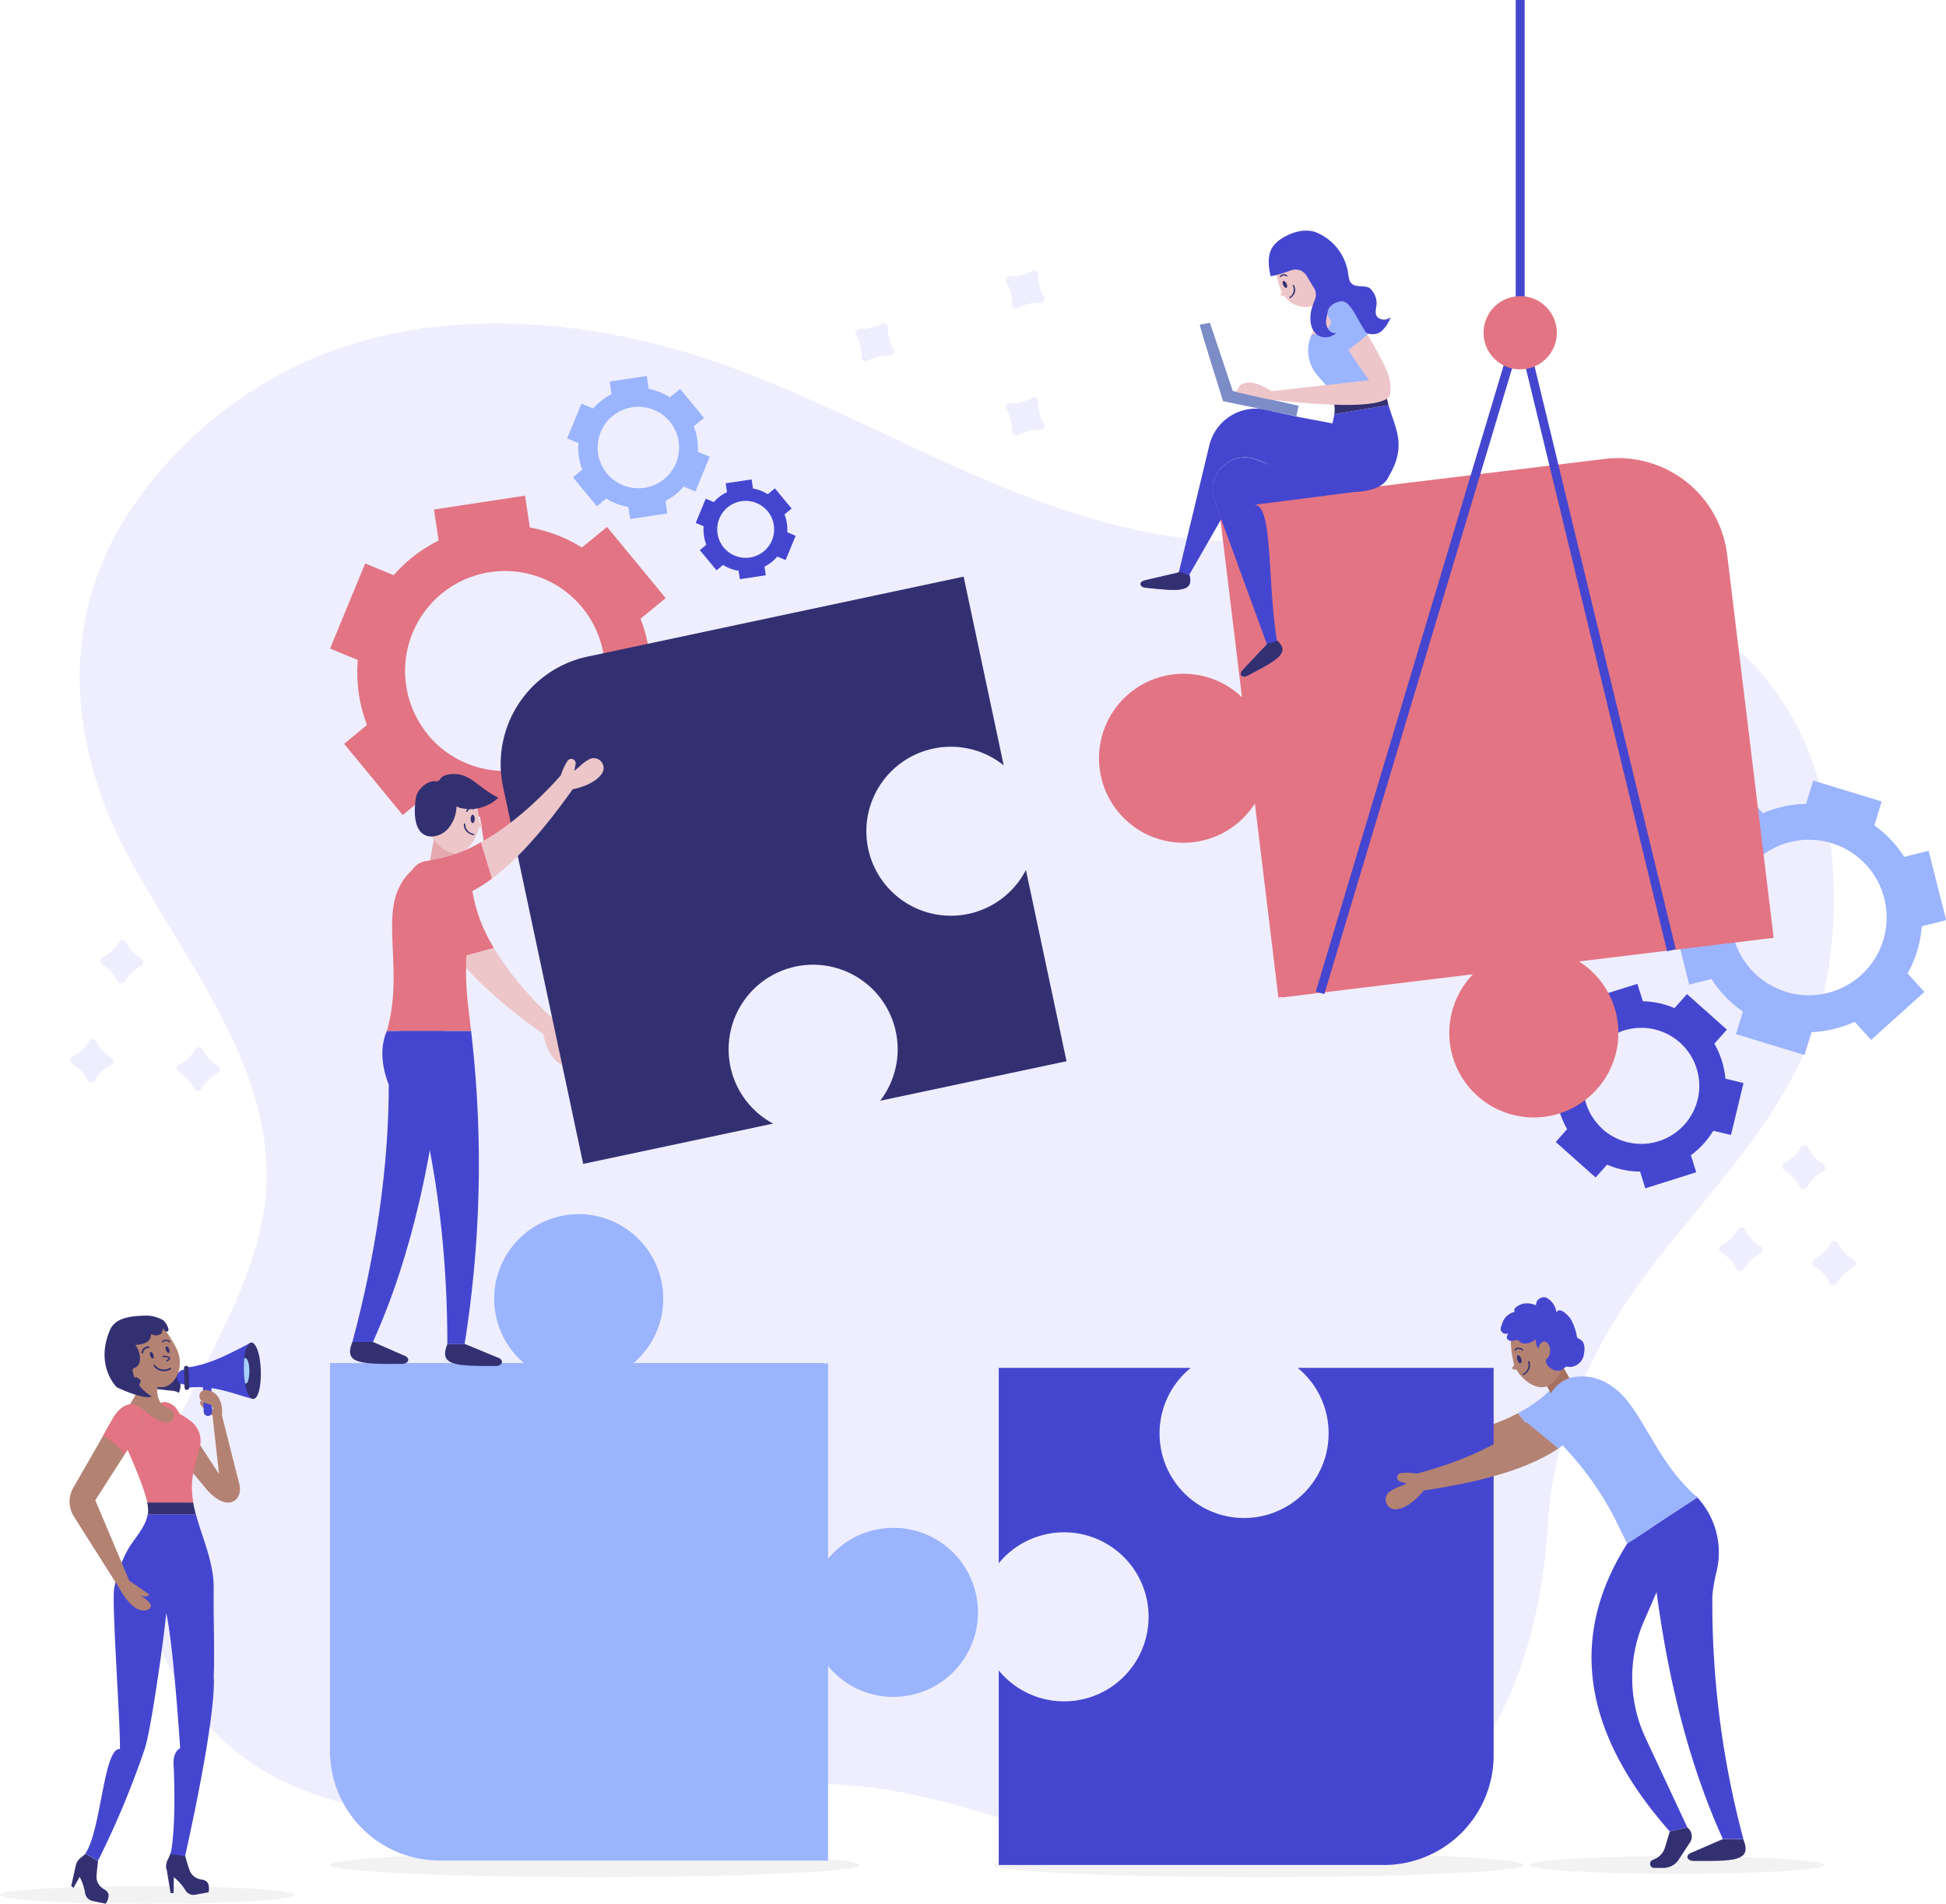 <svg xmlns="http://www.w3.org/2000/svg" viewBox="0 0 464.82 454.72"><defs><style>.cls-1{fill:#eeeefe;}.cls-2{fill:#e37483;}.cls-3{fill:#9bb4fe;}.cls-4{fill:#4546cf;}.cls-5{fill:#f2f2f2;}.cls-6{fill:none;stroke:#4546cf;stroke-miterlimit:10;stroke-width:2.13px;}.cls-7{fill:#edc6c9;}.cls-8{fill:#333072;}.cls-9{fill:#7c8cc7;}.cls-10{fill:#b38273;}.cls-11{fill:#a76f5e;}.cls-12{fill:#a5d0fe;}.cls-13{fill:#f3d559;}.cls-14{fill:#e4aaaf;}</style></defs><title>Collaboration - zetra</title><g id="BACKGROUND"><path class="cls-1" d="M78.81,242.05c6.53,12.49,11.42,25.49,11.21,39.42-.44,29.71-25.39,54.11-29,83.61-2.5,20.7,6.8,42.49,23.64,54.79,13,9.49,29.47,13.2,45.56,13.61s32.08-2.24,48-4.31c18.94-2.46,38.67-4.63,57.71-2s36.93,10,55.38,15c26.49,7.12,55.53,6.65,77.32-11.94,19-16.2,25.94-42.31,27.47-66.3,1.41-22.12,10-41.41,23-59,13.46-18.16,30.76-34.73,39.23-56,4.93-12.4,6.47-26,5.91-39.28-.55-13-3.13-26.17-9.39-37.59-13.2-24.1-40.82-37.06-68-41.33-28.33-4.46-57.92,1.86-85.75-3.47-42-8-77-34.83-118.35-45.15-27.75-6.92-58-7.32-84.07,4.56a100,100,0,0,0-40,33.46c-17.61,25.06-16.67,54.07-3.47,81C62,214.48,71.43,227.94,78.81,242.05Z" transform="translate(-26.34)"></path><g id="_Group_" data-name="&lt;Group&gt;"><path class="cls-1" d="M74.72,250.61a9.37,9.37,0,0,0,3.72,4,1,1,0,0,1,0,1.67,9.53,9.53,0,0,0-4,3.8,1,1,0,0,1-1.7-.06A9.45,9.45,0,0,0,69,256a1,1,0,0,1,.06-1.67,9.47,9.47,0,0,0,4-3.8A1,1,0,0,1,74.72,250.61Z" transform="translate(-26.34)"></path></g><g id="_Group_2" data-name="&lt;Group&gt;"><path class="cls-1" d="M49.28,248.65a9.55,9.55,0,0,0,3.72,4,1,1,0,0,1,0,1.67,9.57,9.57,0,0,0-4,3.79,1,1,0,0,1-1.7,0,9.4,9.4,0,0,0-3.73-4,1,1,0,0,1,.06-1.67,9.53,9.53,0,0,0,4-3.8A1,1,0,0,1,49.28,248.65Z" transform="translate(-26.34)"></path></g><g id="_Group_3" data-name="&lt;Group&gt;"><path class="cls-1" d="M56.44,225a9.37,9.37,0,0,0,3.72,4,1,1,0,0,1,0,1.67,9.53,9.53,0,0,0-4,3.8,1,1,0,0,1-1.7-.06,9.51,9.51,0,0,0-3.73-4,1,1,0,0,1,.06-1.67,9.47,9.47,0,0,0,4-3.8A1,1,0,0,1,56.44,225Z" transform="translate(-26.34)"></path></g><g id="_Group_4" data-name="&lt;Group&gt;"><path class="cls-1" d="M458.23,274.1a9.58,9.58,0,0,0,3.72,4,1,1,0,0,1-.05,1.67,9.51,9.51,0,0,0-4,3.79,1,1,0,0,1-1.7-.05,9.48,9.48,0,0,0-3.73-4.05,1,1,0,0,1,.06-1.67,9.51,9.51,0,0,0,4-3.79A1,1,0,0,1,458.23,274.1Z" transform="translate(-26.34)"></path></g><g id="_Group_5" data-name="&lt;Group&gt;"><path class="cls-1" d="M443.16,293.69a9.45,9.45,0,0,0,3.72,4.05,1,1,0,0,1-.05,1.67,9.51,9.51,0,0,0-4,3.79,1,1,0,0,1-1.7-.05,9.54,9.54,0,0,0-3.73-4,1,1,0,0,1,.05-1.67,9.53,9.53,0,0,0,4-3.79A1,1,0,0,1,443.16,293.69Z" transform="translate(-26.34)"></path></g><g id="_Group_6" data-name="&lt;Group&gt;"><path class="cls-1" d="M465.45,297a9.46,9.46,0,0,0,3.73,4,1,1,0,0,1-.06,1.67,9.54,9.54,0,0,0-4,3.79,1,1,0,0,1-1.7,0,9.51,9.51,0,0,0-3.73-4,1,1,0,0,1,0-1.67,9.61,9.61,0,0,0,4-3.8A1,1,0,0,1,465.45,297Z" transform="translate(-26.34)"></path></g><g id="_Group_7" data-name="&lt;Group&gt;"><path class="cls-1" d="M274.84,102.67a9.52,9.52,0,0,0-5.35,1.27,1,1,0,0,1-1.43-.86,9.51,9.51,0,0,0-1.36-5.33,1,1,0,0,1,.88-1.45A9.53,9.53,0,0,0,272.93,95a1,1,0,0,1,1.43.87,9.51,9.51,0,0,0,1.36,5.33A1,1,0,0,1,274.84,102.67Z" transform="translate(-26.34)"></path></g><g id="_Group_8" data-name="&lt;Group&gt;"><path class="cls-1" d="M274.84,72.33a9.51,9.51,0,0,0-5.35,1.26,1,1,0,0,1-1.43-.86,9.51,9.51,0,0,0-1.36-5.33,1,1,0,0,1,.88-1.45,9.52,9.52,0,0,0,5.35-1.27,1,1,0,0,1,1.43.86,9.51,9.51,0,0,0,1.36,5.33A1,1,0,0,1,274.84,72.33Z" transform="translate(-26.34)"></path></g><g id="_Group_9" data-name="&lt;Group&gt;"><path class="cls-1" d="M238.91,84.93a9.54,9.54,0,0,0-5.35,1.27,1,1,0,0,1-1.43-.87A9.49,9.49,0,0,0,230.77,80a1,1,0,0,1,.88-1.45A9.53,9.53,0,0,0,237,77.28a1,1,0,0,1,1.44.87,9.5,9.5,0,0,0,1.35,5.33A1,1,0,0,1,238.91,84.93Z" transform="translate(-26.34)"></path></g></g><g id="OBJECTS"><path class="cls-2" d="M169,187.46a34.46,34.46,0,0,0,4.42-4.37l6.91,2.86,8.4-20.32-7.09-2.93a35.08,35.08,0,0,0-2.3-14.91l6-4.93-14-17-6,4.92A35.07,35.07,0,0,0,152.9,126l-1.15-7.61L130,121.7l1.11,7.41a35.75,35.75,0,0,0-6.74,4.37,36.4,36.4,0,0,0-4,3.91l-6.8-2.81-8.39,20.32,6.63,2.74A35.05,35.05,0,0,0,114,173.16l-5.46,4.51,14,17,5.46-4.51a34.83,34.83,0,0,0,13,4.9l1.06,7.09,21.75-3.27-1.1-7.26A34.86,34.86,0,0,0,169,187.46Zm-40.44-12a23.87,23.87,0,1,1,33.6,3.21A23.86,23.86,0,0,1,128.52,175.46Z" transform="translate(-26.34)"></path><path class="cls-3" d="M187.83,118a14.5,14.5,0,0,0,1.8-1.79l2.82,1.17,3.42-8.29L193,107.9a14.34,14.34,0,0,0-.94-6.09l2.44-2-5.71-6.91-2.44,2a14.25,14.25,0,0,0-5.06-2l-.46-3.1-8.87,1.33.45,3A14.83,14.83,0,0,0,169.64,96,15.43,15.43,0,0,0,168,97.57l-2.77-1.14-3.43,8.29,2.71,1.11a14.18,14.18,0,0,0,.92,6.33L163.2,114l5.71,6.92,2.23-1.84a14.27,14.27,0,0,0,5.29,2l.44,2.89,8.87-1.33-.45-3A13.74,13.74,0,0,0,187.83,118Zm-16.5-4.9A9.73,9.73,0,1,1,185,114.41,9.73,9.73,0,0,1,171.33,113.1Z" transform="translate(-26.34)"></path><path class="cls-4" d="M210.74,134.19a10.63,10.63,0,0,0,1.26-1.25l2,.82,2.39-5.79-2-.84a10,10,0,0,0-.66-4.25l1.7-1.41-4-4.83-1.7,1.41a9.8,9.8,0,0,0-3.53-1.37l-.33-2.17-6.19.93.31,2.12A9.66,9.66,0,0,0,198,118.8a10.16,10.16,0,0,0-1.15,1.12l-1.94-.8-2.39,5.79,1.89.78a10,10,0,0,0,.64,4.42l-1.55,1.29,4,4.83,1.55-1.29a9.92,9.92,0,0,0,3.71,1.4l.3,2,6.2-.93-.31-2.07A10.42,10.42,0,0,0,210.74,134.19Zm-11.53-3.42a6.8,6.8,0,1,1,9.58.91A6.81,6.81,0,0,1,199.21,130.77Z" transform="translate(-26.34)"></path><path class="cls-3" d="M464.79,245.67a28.36,28.36,0,0,0,4.57-1.6l3.9,4.32L486,236.93l-4-4.43a27.38,27.38,0,0,0,3.37-11.24l5.84-1.46L487,203.21l-5.83,1.46a27.1,27.1,0,0,0-7.11-7.51l1.74-5.72-16.36-5-1.7,5.58a27.6,27.6,0,0,0-6.19.81,28.37,28.37,0,0,0-4.14,1.4L443.57,190l-12.69,11.46,3.74,4.15A27.13,27.13,0,0,0,431,217.26l-5.34,1.34,4.16,16.58,5.34-1.34a27,27,0,0,0,7.49,7.78L441,247l16.36,5,1.66-5.46A27.17,27.17,0,0,0,464.79,245.67Zm-24.39-22a18.57,18.57,0,1,1,22.53,13.49A18.57,18.57,0,0,1,440.4,223.71Z" transform="translate(-26.34)"></path><path class="cls-4" d="M433.43,273a20.4,20.4,0,0,0,2.15-2.91l4.22,1,3-12.4-4.33-1.05a20.38,20.38,0,0,0-2.64-8.35l3-3.36-9.53-8.48-3,3.35a20.21,20.21,0,0,0-7.54-1.65L417.44,235l-12.18,3.8,1.3,4.16a20.3,20.3,0,0,0-3.48,3.1,20.92,20.92,0,0,0-2,2.6l-4.15-1L394,260l4,1a20.39,20.39,0,0,0,2.67,8.7l-2.73,3.07,9.53,8.48,2.74-3.07a20.18,20.18,0,0,0,7.88,1.66l1.24,4L431.5,280l-1.27-4.07A19.84,19.84,0,0,0,433.43,273Zm-24.26-3.3a13.85,13.85,0,1,1,19.56-1.14A13.86,13.86,0,0,1,409.17,269.73Z" transform="translate(-26.34)"></path><path class="cls-5" d="M231.65,445.44c0-1.62-28.31-2.93-63.25-2.93s-63.24,1.31-63.24,2.93,28.31,2.92,63.24,2.92S231.65,447.05,231.65,445.44Z" transform="translate(-26.34)"></path><path class="cls-3" d="M239.73,405.31a20.19,20.19,0,1,0-15.59-33V325.66h-1v-.09H177.67a20.19,20.19,0,1,0-26.19,0H105.16v92.61a26.21,26.21,0,0,0,26.21,26.22h92.77V397.93A20.09,20.09,0,0,0,239.73,405.31Z" transform="translate(-26.34)"></path><path class="cls-2" d="M317.45,120.81,323,166.55a20.18,20.18,0,1,0,3.08,25.36l5.62,46.35.95-.12v.1l45.52-5.53a20.19,20.19,0,1,0,25.31-3.07L450,224l-11.11-91.52a26.22,26.22,0,0,0-29.18-22.87Z" transform="translate(-26.34)"></path><polyline class="cls-6" points="315.31 237.15 363.11 77.83 399.23 226.96"></polyline><line class="cls-6" x1="363.11" y1="79.48" x2="363.11"></line><circle class="cls-2" cx="363.11" cy="79.48" r="8.75"></circle><path class="cls-7" d="M345.79,72.08l-.65-.72h0l-2.69-3-3.75,2.43c1.49,1.39,3,2.51,3.28,4.11l-2.33,5L344.23,81l4.1-6.89A31.18,31.18,0,0,1,345.79,72.08Z" transform="translate(-26.34)"></path><path class="cls-4" d="M358,96.74c1.59,5.68,4.79,10-.62,18.11l-14.71-9.34a17.37,17.37,0,0,0,2.38-6.57Z" transform="translate(-26.34)"></path><path class="cls-3" d="M341,89.64a9.06,9.06,0,0,1-1.32-9.8h0a4.2,4.2,0,0,0,4.6-2.88l1.56-4.85c8.58,3.22,7,19.64,11.55,21.83l-12.42,2.11a10.31,10.31,0,0,0-1.35-3.38Z" transform="translate(-26.34)"></path><path class="cls-8" d="M345.07,98.94a8.82,8.82,0,0,0-.13-2.89l12.42-2.11a27.23,27.23,0,0,0,.66,2.8Z" transform="translate(-26.34)"></path><path class="cls-4" d="M358.17,113.28c-.55,2.17-2.59,3.47-5.89,4a16.27,16.27,0,0,1-2.58.23h0a18.15,18.15,0,0,1-6.89-1.31l-10.39-4.1-4.3-1.7-1.59-.62a7.73,7.73,0,0,0-3.94-.46,7.57,7.57,0,0,0-3.87,1.76,7.69,7.69,0,0,0-2.25,8.5l1.57,4.3V124l-7.51,13.08-.07.13c0,.08,0,.16.05.23,1,4.08-2.68,3.77-10.66,2.92-1.13-.11-1.79-1.39.19-1.79l7.91-1.85,0-.06,0-.14,7.21-30a11.47,11.47,0,0,1,13.06-8.76l1.7.38,6.76,1.49h0L349.21,102a11.13,11.13,0,0,1,8.79,7.9A6.55,6.55,0,0,1,358.17,113.28Z" transform="translate(-26.34)"></path><path class="cls-4" d="M330.46,120l-4.73.6c4.73-.6,3.23,17.2,5.58,32.27v.09l.1.09c3.17,2.91,0,4.66-7.2,8.39-1,.52-2.27-.15-.84-1.59l5.58-5.93,0-.06L318,123.91l-1.57-4.3a7.69,7.69,0,0,1,2.25-8.5,7.57,7.57,0,0,1,3.87-1.76,7.73,7.73,0,0,1,3.94.46l1.59.62,4.3,1.41,17.28,5.7Z" transform="translate(-26.34)"></path><path class="cls-9" d="M336.51,96.91,336,99.42l-17.52-3.59s-5.75-18.27-5.56-18.3l2.43-.41,5.45,16.26Z" transform="translate(-26.34)"></path><path class="cls-7" d="M341.68,62.51c-1.83-2.59-5.29-4.89-7.46-4.19-2.84.91-4.64,3.26-2.08,10.53a6.18,6.18,0,0,0,.41.91c-.21.28-.4.61-.28.82s.51.16.79.09a.09.09,0,0,0,.05,0,6.21,6.21,0,0,0,6.08,2.58c2.17-.49,3.61-3.66,3.76-6.41C343.74,66.18,341.89,62.23,341.68,62.51Z" transform="translate(-26.34)"></path><path class="cls-8" d="M335.41,70.32a2.16,2.16,0,0,0,0-2.17.15.15,0,1,0-.26.14,2.07,2.07,0,0,1-.76,2.65.15.15,0,1,0,.17.25A3.07,3.07,0,0,0,335.41,70.32Z" transform="translate(-26.34)"></path><path class="cls-8" d="M333.64,67.74c.22.45.22.9,0,1s-.57-.17-.78-.61-.22-.9,0-1S333.43,67.3,333.64,67.74Z" transform="translate(-26.34)"></path><path class="cls-8" d="M333.8,66h0a.16.16,0,0,0,0-.21,1.24,1.24,0,0,0-1.75.16.16.16,0,0,0,0,.21.15.15,0,0,0,.21,0A1,1,0,0,1,333.6,66,.14.14,0,0,0,333.8,66Z" transform="translate(-26.34)"></path><path class="cls-4" d="M329.87,66a34.61,34.61,0,0,0,4.91-1.45,3.07,3.07,0,0,1,3.67,1.34c.7,1.19,1.46,2.44,1.65,2.73a3.13,3.13,0,0,1,.24,3.14,15.71,15.71,0,0,0-.91,2.87c-.26,2-.06,4.43,1.89,5.56a3.72,3.72,0,0,0,4.19-.66c-1.63.34-2.59-1.67-2.42-3,.19-1.58.71-3.47,2.44-3.91,1.28-.33,2.22-.11,2.72,1.21.34.9.22,1.89.53,2.8a3.75,3.75,0,0,0,2.55,2.65c1.52.42,3.48,1,4.9-.09a8.35,8.35,0,0,0,2.28-3.42,2.5,2.5,0,0,1-2.53.38c-1.47-.63-1-2.08-.85-3.32a4.71,4.71,0,0,0-1.63-4c-.75-.55-2.15-.37-3.05-.56a2,2,0,0,1-1.79-1.39,13.47,13.47,0,0,1-.38-2.09,12.59,12.59,0,0,0-7.8-9.39,7.86,7.86,0,0,0-4.14-.08c-1,.16-4.95,1.54-6.3,4.14S329.87,66,329.87,66Z" transform="translate(-26.34)"></path><path class="cls-7" d="M329.16,95.33l-7.42-1.66c.62-2.94,3.92-3.17,8.29-.22l23.32-2.63s-1.77-2.42-5-7.25c1.66-1.25,2.61-2,4.65-3.64,4.7,8.11,5.77,10.31,5.41,14.12C357.89,99.18,329.16,95.33,329.16,95.33Z" transform="translate(-26.34)"></path><path class="cls-3" d="M353,79.93c-2,1.65-3,2.39-4.65,3.64a82,82,0,0,1-4.68-7.86c-.77-1.65.58-3.31,2.84-3.72s3.74,3.83,5.51,6.46C352.32,79,352.65,79.44,353,79.93Z" transform="translate(-26.34)"></path><path class="cls-8" d="M299.84,140.36c-1.13-.11-1.79-1.39.19-1.79l7.91-1.85,0-.06,0-.14,2.5.92C311.47,141.52,307.82,141.21,299.84,140.36Z" transform="translate(-26.34)"></path><path class="cls-8" d="M324.22,161.41c-1,.52-2.27-.15-.84-1.59l5.58-5.93,0-.06,2.48-.81C334.59,155.93,331.38,157.68,324.22,161.41Z" transform="translate(-26.34)"></path><path class="cls-5" d="M462.17,445.46c0,1.17-15.75,2.11-35.18,2.11s-35.19-.94-35.19-2.11,15.76-2.1,35.19-2.1S462.17,444.3,462.17,445.46Z" transform="translate(-26.34)"></path><path class="cls-5" d="M390.26,445.44c0-1.62-28.32-2.93-63.25-2.93s-63.25,1.31-63.25,2.93,28.32,2.92,63.25,2.92S390.26,447.05,390.26,445.44Z" transform="translate(-26.34)"></path><path class="cls-10" d="M395.15,345.16l-6.24-7.6c-7.92,4.2-18,6.17-28.14,6.78l.16.83-.16-.83a13.39,13.39,0,0,0-3.72-.88,1.06,1.06,0,0,0-.43,2l1.33.7-1.56.31a8.86,8.86,0,0,0-2.92.79,2.34,2.34,0,0,0,.68,4.41c3.45.41,7.44-3.1,7.44-3.1h0C373,349.22,386,349,395.15,345.16Z" transform="translate(-26.34)"></path><path class="cls-3" d="M404.77,335.32a4.73,4.73,0,0,1-.76,2.56,19.34,19.34,0,0,1-3.58,4.07,19,19,0,0,1-4.58,2.91c-.23.11-.47.2-.7.3l-6.24-7.6a33,33,0,0,0,7.8-5.61,4.73,4.73,0,0,1,8.06,3.37Z" transform="translate(-26.34)"></path><path class="cls-4" d="M343.69,342.37a20.19,20.19,0,1,1-32.93-15.64H264.9v46.65a20.19,20.19,0,1,1,0,25.62v46.46h92a26.2,26.2,0,0,0,26.21-26.21V326.73h-46.8A20.13,20.13,0,0,1,343.69,342.37Z" transform="translate(-26.34)"></path><path class="cls-11" d="M397.41,323a71.28,71.28,0,0,1,4.89,8.22c.9,1.86-3.29,5.81-3.53,5.81a.66.66,0,0,1-.62-.49c-.57-2.07-1.86-5.64-4.36-7.87Z" transform="translate(-26.34)"></path><path class="cls-10" d="M399.24,319.82c-1.66-3.11-5.17-6.11-7.65-5.63-3.25.63-5.56,3-3.71,11.32a1.9,1.9,0,0,0,.15.53c-.27.27-.52.61-.42.86s.55.25.86.21a.11.11,0,0,0,.07,0c1.32,2.29,4,4.47,6.52,4.2s4.47-3.54,5-6.56C401,324.13,399.51,319.54,399.24,319.82Z" transform="translate(-26.34)"></path><path class="cls-8" d="M391.29,327.58a2.41,2.41,0,0,0,.35-2.38.17.17,0,0,0-.32.11,2.3,2.3,0,0,1-1.18,2.82.17.17,0,0,0-.08.22.18.18,0,0,0,.23.08A3.5,3.5,0,0,0,391.29,327.58Z" transform="translate(-26.34)"></path><path class="cls-8" d="M389.69,324.5c.18.52.12,1-.14,1.1s-.6-.26-.78-.78-.12-1,.13-1.1S389.51,324,389.69,324.5Z" transform="translate(-26.34)"></path><path class="cls-8" d="M390.1,322.57h0a.16.16,0,0,0,0-.23,1.37,1.37,0,0,0-1.94-.07.17.17,0,1,0,.23.24,1,1,0,0,1,1.48.07A.17.17,0,0,0,390.1,322.57Z" transform="translate(-26.34)"></path><path class="cls-8" d="M442.85,439.56c1.9,5-2.29,5-12.06,4.94-1.36,0-2.31-1.45,0-2.16l7.06-3.07s4.18,0,4.9,0Z" transform="translate(-26.34)"></path><path class="cls-4" d="M420.43,365.2l11-7.87h0a19.32,19.32,0,0,1,5,17.72,38.54,38.54,0,0,0-1.08,6.21,218.56,218.56,0,0,0,7.41,58h-4.9C428.69,419.08,422.79,394,420.43,365.2Z" transform="translate(-26.34)"></path><path class="cls-3" d="M415,368.72l16.82-11c-10.48-9-13.35-22.15-20.76-26.79a12,12,0,0,0-8.85-2A8.08,8.08,0,0,0,396,339c.75,2.72,3,5.58,5.76,8.64a72.7,72.7,0,0,1,10.8,16.08Z" transform="translate(-26.34)"></path><path class="cls-4" d="M415,368.72Q393.88,402,425.18,437.46l4.21-.94-10-21.41a34,34,0,0,1-.73-27.06l13.17-30.32Z" transform="translate(-26.34)"></path><path class="cls-8" d="M429.39,436.52l-4.21.94L424,441.4a4.38,4.38,0,0,1-2.53,2.69,3,3,0,0,0-.7.37,1,1,0,0,0,.59,1.7l2.35,0a4.34,4.34,0,0,0,3.58-1.94l2.57-3.92A2.66,2.66,0,0,0,429.39,436.52Z" transform="translate(-26.34)"></path><path class="cls-10" d="M398.62,345.94,391,339.73c-6.93,5.7-16.41,9.64-26.23,12.25l.33.79-.33-.78a13.15,13.15,0,0,0-3.82-.13,1.06,1.06,0,0,0,0,2.09l1.43.42-1.46.61a9.08,9.08,0,0,0-2.71,1.36,2.34,2.34,0,0,0,1.55,4.18c3.47-.29,6.67-4.51,6.67-4.51h0C377.71,354.33,390.45,351.51,398.62,345.94Z" transform="translate(-26.34)"></path><path class="cls-3" d="M406.1,334.38a4.74,4.74,0,0,1-.25,2.66,19.07,19.07,0,0,1-6.6,8.46c-.21.16-.42.3-.63.44L391,339.73a33.14,33.14,0,0,0,6.53-7.05,4.72,4.72,0,0,1,8.57,1.7Z" transform="translate(-26.34)"></path><path class="cls-4" d="M404.5,320.63a2.59,2.59,0,0,0-.88-.8c-.54-.3-.51-.11-.65-.72a12.88,12.88,0,0,0-1.42-4c-.4-.67-2.65-3.21-3.45-1.62a4.5,4.5,0,0,0-2.49-3.57,1.87,1.87,0,0,0-2.38,1.86,5.11,5.11,0,0,0-3.13-.37c-.61.13-2.6,1-1.94,1.92a4.11,4.11,0,0,0-2.92,2.52c-.09.31-.25.71-.39,1.14a1.22,1.22,0,0,0,1.72,1.46h0c-.22.59-.65,1.23.15,1.67s1.66-.25,2.19,0,.51.62,1.07.74a4,4,0,0,0,1.19,0,4.25,4.25,0,0,0,2.05-1c-.16,1.82.7,3.15,2.74,2.68-.34,1.69-.89,3.27.85,4.31a2.93,2.93,0,0,0,2.36.47c.35-.12.6-.47.94-.66s.1-.16.34-.22a3.42,3.42,0,0,1,.77.08,3.55,3.55,0,0,0,3.48-3.31A4.25,4.25,0,0,0,404.5,320.63Z" transform="translate(-26.34)"></path><ellipse class="cls-10" cx="368.86" cy="322.61" rx="1.4" ry="2.17"></ellipse><path class="cls-5" d="M96.7,452.6c0,1.16-15.75,2.11-35.18,2.11s-35.18-.95-35.18-2.11,15.75-2.11,35.18-2.11S96.7,451.44,96.7,452.6Z" transform="translate(-26.34)"></path><path class="cls-8" d="M67.94,325.84c-1-1.95-2.29-3.8-3.32-5.74l-1.43,11.64s2.14.18,2.83.3,2.55.09,3,.69C70.12,330.64,68.94,327.74,67.94,325.84Z" transform="translate(-26.34)"></path><path class="cls-8" d="M56.45,319.65,55,331.29s2.14.19,2.83.31,2.56.08,3,.69c1.12-2.09,0-5-1-6.89S57.47,321.59,56.45,319.65Z" transform="translate(-26.34)"></path><path class="cls-10" d="M77.1,338.11s-3.8-2.59-2.84-3.46c.26-.23,2.21,1.59,3.65,2.43Z" transform="translate(-26.34)"></path><path class="cls-4" d="M86.43,320.64c-4,1.94-9.53,5.35-15.6,6l.15,4.84c6.5-.8,11.17,1.55,15.85,2.68Z" transform="translate(-26.34)"></path><path class="cls-8" d="M86.84,334.14c-.82,0-1.57-1.45-2-3.75a19.38,19.38,0,0,1-.29-2.94,20.8,20.8,0,0,1,.12-3c.25-2.26.9-3.74,1.71-3.77,1.13,0,2.14,2.79,2.25,6.69S88,334.1,86.84,334.14Z" transform="translate(-26.34)"></path><path class="cls-12" d="M85.08,330.46a.35.35,0,0,1-.2-.07,19.38,19.38,0,0,1-.29-2.94,20.8,20.8,0,0,1,.12-3,.31.31,0,0,1,.19-.09c.51,0,1,1.27,1,3S85.59,330.43,85.08,330.46Z" transform="translate(-26.34)"></path><path class="cls-4" d="M72.12,328.87a1.76,1.76,0,1,1-1.8-1.7A1.75,1.75,0,0,1,72.12,328.87Z" transform="translate(-26.34)"></path><path class="cls-8" d="M71,332h0a.56.56,0,0,1-.58-.54l-.14-4.66a.56.56,0,0,1,.54-.57h0a.55.55,0,0,1,.57.54l.14,4.66A.56.56,0,0,1,71,332Z" transform="translate(-26.34)"></path><path class="cls-4" d="M76,338.2h0a1,1,0,0,1-1-1l-.22-7.46,2-.06.23,7.46A1,1,0,0,1,76,338.2Z" transform="translate(-26.34)"></path><path class="cls-10" d="M83.61,354.9l-4.25-16.79s.68-5.5-3.71-6.11a1.49,1.49,0,0,0-1.07,2.68,5.16,5.16,0,0,0,1.63.69A1.46,1.46,0,0,1,77.29,337l-.19,1.07h0l1.55,14-6.88-10.52-3-4.53a3.88,3.88,0,0,0-3.12-2.1A2.91,2.91,0,0,0,63,337.09a3.75,3.75,0,0,0,.69,3.81l3.35,4.41,8.29,10C80.25,361.32,84.18,358.79,83.61,354.9Z" transform="translate(-26.34)"></path><path class="cls-2" d="M71.77,341.55a24.25,24.25,0,0,0-4.69,3.76l-3.35-4.41a3.75,3.75,0,0,1-.69-3.81,2.91,2.91,0,0,1,2.65-2.17,3.88,3.88,0,0,1,3.12,2.1Z" transform="translate(-26.34)"></path><path class="cls-10" d="M74,376.34v0Z" transform="translate(-26.34)"></path><path class="cls-10" d="M75.74,368.42c.07-.29,0-.06,0,0Z" transform="translate(-26.34)"></path><path class="cls-13" d="M56.63,336.67" transform="translate(-26.34)"></path><path class="cls-10" d="M66.84,342a12.74,12.74,0,0,1-9.59-6.34l.88-1.47a15.12,15.12,0,0,0,1.32-2.86l.95-2.79,3.82,1.64a5.9,5.9,0,0,0,.13,4.25A3.11,3.11,0,0,0,65.77,336h0l1.49.69C71,341.49,66.84,342,66.84,342Z" transform="translate(-26.34)"></path><path class="cls-10" d="M55.84,327.84c-.69-1-1-2.49-.14-2.94a1.69,1.69,0,0,1,1-.11c-.61-3.31.22-7.64,2.36-8.76,2.79-1.47,5.91-1.09,9.51,6.24,1.42,2.9.72,6.88-1.92,8.58-2,1.27-5.45,0-7.65-1.92A3,3,0,0,1,55.84,327.84Z" transform="translate(-26.34)"></path><path class="cls-8" d="M66.34,325.15h0c.31-.2.72-.49.63-.83s-1.2-.52-1.65-.52a.18.18,0,0,0-.17.17.17.17,0,0,0,.17.17c.64,0,1.28.14,1.32.28s0,.13-.48.43a.18.18,0,0,0-.06.24A.16.16,0,0,0,66.34,325.15Z" transform="translate(-26.34)"></path><path class="cls-8" d="M66.81,327.21l.3-.14a.2.2,0,0,0,.07-.27.2.2,0,0,0-.27-.07,2.71,2.71,0,0,1-3.55-.68.19.19,0,0,0-.31.23A3,3,0,0,0,66.81,327.21Z" transform="translate(-26.34)"></path><path class="cls-8" d="M62.11,323.94" transform="translate(-26.34)"></path><path class="cls-8" d="M60.39,323.28a.19.19,0,0,0,.14-.16A1.22,1.22,0,0,1,61.85,322a.2.2,0,0,0,.22-.18.19.19,0,0,0-.18-.21,1.61,1.61,0,0,0-1.75,1.48.19.19,0,0,0,.17.22A.11.11,0,0,0,60.39,323.28Z" transform="translate(-26.34)"></path><path class="cls-8" d="M65.07,320.61a.15.15,0,0,0,.17,0,1,1,0,0,1,1.48,0,.17.17,0,0,0,.23,0,.15.15,0,0,0,0-.23,1.35,1.35,0,0,0-1.92,0,.16.16,0,0,0,0,.23Z" transform="translate(-26.34)"></path><path class="cls-8" d="M62.22,323.82c.15.43.44.72.64.65s.25-.48.1-.91-.44-.71-.65-.64S62.07,323.4,62.22,323.82Z" transform="translate(-26.34)"></path><path class="cls-8" d="M66,322.5c.15.42.44.71.64.64s.25-.48.1-.91-.44-.71-.65-.64S65.8,322.07,66,322.5Z" transform="translate(-26.34)"></path><path class="cls-8" d="M66,445.7v0h0a4.38,4.38,0,0,1,.41-1.53,11.07,11.07,0,0,0,.68-1.54l3.48.66v0c.4,1.44.65,2.33,1,3.24a3.34,3.34,0,0,0,2.5,2.32c.29.1.75.11,1,.22,1.22.39,1.29,1.66,1.1,2.91l-3.23.59a2.26,2.26,0,0,1-2.38-1.19,12.84,12.84,0,0,0-2.68-3l-.09,3.79h-.71l-.91-5.56A2.06,2.06,0,0,1,66,445.7Z" transform="translate(-26.34)"></path><path class="cls-8" d="M43.35,450.5l1.07-4.83h0a3.43,3.43,0,0,1,1.15-1.91,8.72,8.72,0,0,0,1.19-1l3,1.78a.05.05,0,0,0,0,0c-.18,1.48-.28,2.4-.35,3.36A3.33,3.33,0,0,0,50.81,451c.23.2.65.39.88.59,1,.83.57,2-.08,3.12l-3.21-.67a2.28,2.28,0,0,1-1.75-2,13,13,0,0,0-1.28-3.72l-1.48,2.6Z" transform="translate(-26.34)"></path><path class="cls-2" d="M56.63,336.66l.63-1c2.56-1,4.49,3.33,8.65,4.11a1.73,1.73,0,0,0,1.42-3,.1.1,0,0,1,0,0l.55.26a18.29,18.29,0,0,1,4.25,2.6,5.88,5.88,0,0,1,2,5.7l-1.51,5.86a19.27,19.27,0,0,0-.07,7.82h-11c-1.09-5.13-5.3-13.56-5.52-14.87C55.4,340.74,57.18,339.94,56.63,336.66Z" transform="translate(-26.34)"></path><path class="cls-4" d="M77.4,400.42c.58,10.32-6.79,42.66-6.85,42.88-1.2-.12-2.29-.29-3.49-.38,1.37-6.1.87-19.47.76-21s0-3.46,1.55-4.37c0,0-.52-8.16-1.31-16.63-.56-5.95-1.23-12.07-2-15.62C65.55,390,64.81,395.69,64,401c-1.13,7.66-2.35,14.59-3.13,16.85a213.68,213.68,0,0,1-11.14,26.65c-1-.62-2-1.14-3-1.78,3.8-5.55,4.37-25.44,8.25-24.94.2-5.07-2-34.82-1.36-38.4a29.4,29.4,0,0,1,3.45-9.56c1.59-2.66,4-5,4.56-8.12H73.13c1.55,5.75,4.31,11.46,4.25,17.71v.14c-.06,8.26.14,9.31.08,18.23v.09c0,.19,0,.36,0,.54C77.47,398.8,77.37,399.83,77.4,400.42Z" transform="translate(-26.34)"></path><path class="cls-10" d="M62.12,384.17s-3,2.87-7.4-5L44,362.24a6.68,6.68,0,0,1-.15-6.9L51,342.9l2.34-4.11c3.77-6.64,10.46-2.66,5.27,4.74l-2.51,3.89-7,10.93,8.12,19.21,4.76,3.28s-.46,1-2.25.15C59.65,381,63.36,383,62.12,384.17Z" transform="translate(-26.34)"></path><path class="cls-2" d="M58.56,343.53l-2.51,3.89c-1.18-2-3.78-3.72-5.1-4.52l2.34-4.11C57.06,332.15,63.75,336.13,58.56,343.53Z" transform="translate(-26.34)"></path><path class="cls-8" d="M61.68,361.6a7.83,7.83,0,0,0-.2-2.7h11c.17,1,.4,1.88.64,2.82H61.66C61.67,361.67,61.67,361.64,61.68,361.6Z" transform="translate(-26.34)"></path><path class="cls-8" d="M65,316.92c.51-.05.07,1.48-.26,1.73a2.36,2.36,0,0,1-2.33,0c.07,2.06-2.07,2.51-3.72,2.6,1,1.38,1.81,4.25.11,5.33-.44.28-.88.2-.78.81.61,4,4.58,6.16,4.58,6.16-2.08.87-8.37-2.2-8.37-2.2-.31-.3-5.2-5.39-1.6-13.71,1.37-3.17,5.69-3.28,8.17-3.39a8.07,8.07,0,0,1,4.54,1.11,4.08,4.08,0,0,1,1.13,1.74c.28.68,0,1.35-.8.74" transform="translate(-26.34)"></path><path class="cls-7" d="M160,254.05c-3-1.83-3.88-7.06-3.88-7.06-7.35-5.24-15.19-11.53-20.47-18.24a37,37,0,0,1-4-6.05,19.11,19.11,0,0,1-2.11-8.69q0-.93.09-1.86a4.73,4.73,0,0,1,9.4-.09,36.93,36.93,0,0,0,5.22,14.34,79.47,79.47,0,0,0,15.14,17.77,13.36,13.36,0,0,1,3.47,1.62,1.07,1.07,0,0,1-.94,1.88l-1.47-.29,1,1.21a8.85,8.85,0,0,1,1.79,2.45A2.33,2.33,0,0,1,160,254.05Z" transform="translate(-26.34)"></path><path class="cls-2" d="M144.3,226.4l-8.62,2.35a37,37,0,0,1-4-6.05,19.11,19.11,0,0,1-2.11-8.69q0-.93.09-1.86a4.73,4.73,0,0,1,9.4-.09A36.93,36.93,0,0,0,144.3,226.4Z" transform="translate(-26.34)"></path><path class="cls-8" d="M200.82,254.83a20.19,20.19,0,1,1,35.75,8.1l44.52-9.45-9.7-45.68a20.18,20.18,0,1,1-5.31-25l-9.57-45.07L166.7,156.83a26.22,26.22,0,0,0-20.2,31.09L165.64,278,211,268.38A20.18,20.18,0,0,1,200.82,254.83Z" transform="translate(-26.34)"></path><path class="cls-14" d="M131,196.64a71.46,71.46,0,0,0-2,9.36c-.25,2,5,4.45,5.2,4.37a.66.66,0,0,0,.44-.67c-.12-2.14,0-5.93,1.61-8.85Z" transform="translate(-26.34)"></path><path class="cls-7" d="M129,199.13c1.47,2.69,4.44,5.16,6.85,4.62s4.31-3.48,4.83-6.07h.08c.3-.07.71-.18.74-.48s-.33-.51-.67-.68a1.94,1.94,0,0,0,0-.54c-.92-8.51-3.86-10-7.14-9.54-1.41.19-2.78,1.52-3.8,3.28C128,192.87,128.49,198.34,129,199.13Z" transform="translate(-26.34)"></path><path class="cls-8" d="M138.23,199a2.42,2.42,0,0,1-1.09-2.14.18.18,0,0,1,.17-.17.17.17,0,0,1,.16.17,2.32,2.32,0,0,0,2,2.3.16.16,0,0,1,.14.18.16.16,0,0,1-.19.14A3.33,3.33,0,0,1,138.23,199Z" transform="translate(-26.34)"></path><path class="cls-8" d="M138.76,195.6c0,.55.22,1,.48,1s.49-.44.5-1-.22-1-.49-1S138.77,195.05,138.76,195.6Z" transform="translate(-26.34)"></path><path class="cls-8" d="M137.76,193.91h0a.16.16,0,0,1-.07-.22,1.38,1.38,0,0,1,1.82-.69.17.17,0,0,1,.09.22.16.16,0,0,1-.22.09,1,1,0,0,0-1.39.53A.17.17,0,0,1,137.76,193.91Z" transform="translate(-26.34)"></path><path class="cls-8" d="M133.12,321.21c-1.9,5,2,5.09,11.74,5.06,1.35,0,2.3-1.45,0-2.16L137.34,321s-3.44,0-4.15,0Z" transform="translate(-26.34)"></path><path class="cls-8" d="M110.39,320.83c-1.9,5,2.29,5,12.07,4.94,1.36,0,2.31-1.45,0-2.16l-7-3.07s-4.19,0-4.9,0Z" transform="translate(-26.34)"></path><path class="cls-4" d="M138.86,246.23H121.59c7.92,23.62,11.6,48.62,11.6,74.81h4.12A272.7,272.7,0,0,0,138.86,246.23Z" transform="translate(-26.34)"></path><path class="cls-4" d="M132.67,246.23H118.76c-2.69,5.88.44,12.82.44,12.82,0,19.84-3.16,41-8.69,61.49h4.9C124.56,300.35,130.31,275,132.67,246.23Z" transform="translate(-26.34)"></path><path class="cls-2" d="M138.86,246.23h-20.1c3.84-13.28-.94-25.84,2.72-33.79a12,12,0,0,1,6.34-6.48,8.08,8.08,0,0,1,10.71,4.91c.86,2.69.53,6.32-.09,10.39a72.2,72.2,0,0,0-.24,19.37Z" transform="translate(-26.34)"></path><path class="cls-7" d="M170.2,184.62c-1.83,3-7.06,3.89-7.06,3.89-5.51,7.76-12.19,16.05-19.29,21.35l-2.63-8.68c6.85-3.8,13.34-9.55,19.09-16a13.2,13.2,0,0,1,1.62-3.47,1.06,1.06,0,0,1,1.87.94l-.27,1.47,1.2-1a9.47,9.47,0,0,1,2.43-1.8A2.35,2.35,0,0,1,170.2,184.62Z" transform="translate(-26.34)"></path><path class="cls-2" d="M143.85,209.86a34.44,34.44,0,0,1-5,3.14,19.15,19.15,0,0,1-8.76,2.14c-.59,0-1.18,0-1.78-.09a4.73,4.73,0,0,1-.1-9.4,35.76,35.76,0,0,0,13-4.47Z" transform="translate(-26.34)"></path><path class="cls-8" d="M133.38,197.9a8.37,8.37,0,0,0,2-5.32,3.05,3.05,0,0,0,1.17.46,9.9,9.9,0,0,0,8.83-2.49c-3.21-1.64-5.62-4-7.18-4.78a7.23,7.23,0,0,0-4.8-.77,3.7,3.7,0,0,0-1.36.52c-.42.28-.58.76-1,1a.92.92,0,0,1-.66.08c-2.2-.17-4.44,2.15-4.71,4C124,202.33,131.39,200.43,133.38,197.9Z" transform="translate(-26.34)"></path></g></svg>